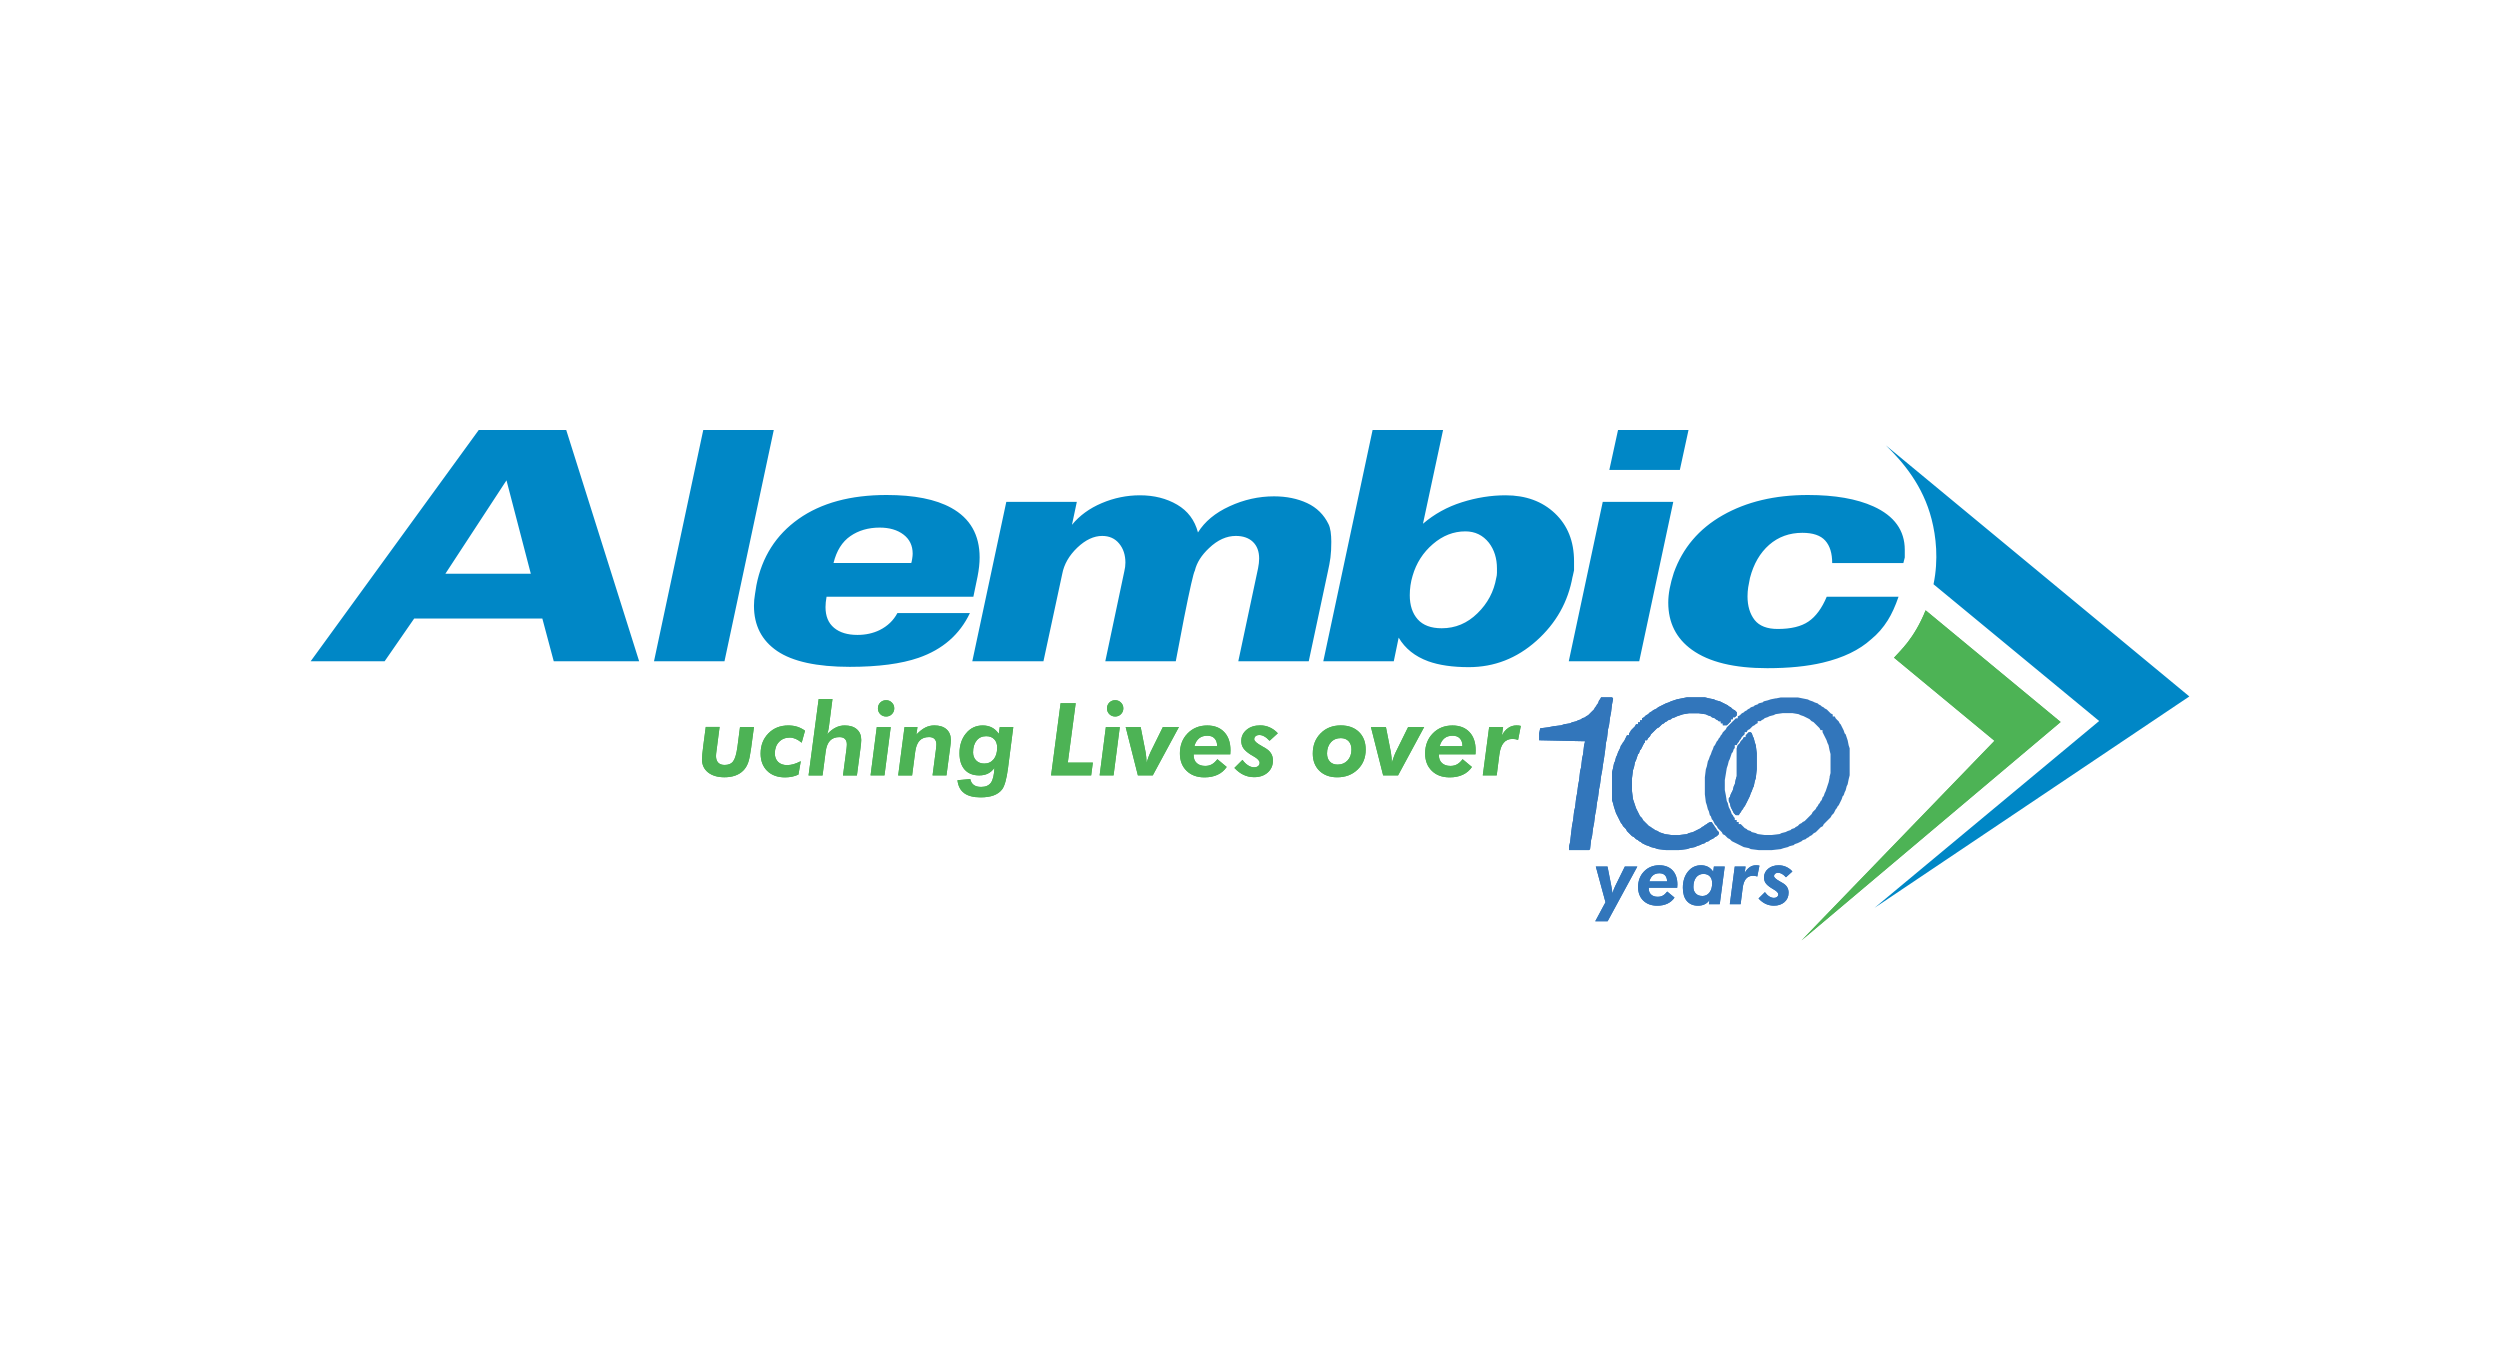 <?xml version="1.0" encoding="UTF-8"?>
<svg id="Layer_1" data-name="Layer 1" xmlns="http://www.w3.org/2000/svg" viewBox="0 0 675 370">
  <defs>
    <style>
      .cls-1, .cls-2, .cls-3, .cls-4, .cls-5, .cls-6 {
        stroke-width: 0px;
      }

      .cls-1, .cls-6 {
        fill: #4db355;
      }

      .cls-2 {
        fill: #0087c6;
      }

      .cls-2, .cls-4, .cls-6 {
        fill-rule: evenodd;
      }

      .cls-3, .cls-4 {
        fill: #3276bb;
      }

      .cls-5 {
        fill: #fff;
      }
    </style>
  </defs>
  <rect class="cls-5" y="0" width="675" height="370"/>
  <g>
    <path class="cls-2" d="M522.05,157.75l44.72,36.92-60.65,50.45,85-57.08-81.95-67.8c4.64,4.5,10.05,10.86,12.37,19.98,1.18,4.61,1.9,10.81.51,17.53M172.57,178.54h-23.06l-3.08-11.54h-34.6l-7.98,11.54h-19.97l45.38-62.44h23.62l19.69,62.44ZM143.32,154.91l-6.57-25.22-16.5,25.22h23.07ZM195.61,178.54h-19.03l13.3-62.44h19.04l-13.31,62.44ZM261.88,165.52c-2.75,5.81-7.38,9.84-13.87,12.09-4.69,1.62-10.89,2.44-18.57,2.44-8.86,0-15.41-1.43-19.59-4.26-4.19-2.85-6.28-6.93-6.28-12.23,0-1.01.09-2.06.28-3.15.19-1.1.31-1.9.38-2.39,1.49-7.62,5.28-13.59,11.38-17.91,6.1-4.31,14.02-6.46,23.77-6.46,7.43,0,13.25,1.15,17.45,3.47,5.11,2.81,7.67,7.28,7.67,13.4,0,1.57-.19,3.28-.56,5.16-.38,1.88-.75,3.69-1.13,5.44h-39.64c-.19,1.06-.28,2-.28,2.8,0,2.45.76,4.3,2.3,5.59,1.53,1.28,3.64,1.92,6.32,1.92,2.19,0,4.19-.43,6-1.31,2.14-1.07,3.73-2.6,4.79-4.59h19.58ZM246.04,152.01c.06-.12.14-.48.24-1.09.1-.57.14-1.07.14-1.44,0-2.19-.84-3.9-2.48-5.15-1.66-1.26-3.81-1.88-6.43-1.88-3.05,0-5.7.77-7.9,2.29-2.23,1.54-3.75,3.96-4.56,7.27h21ZM353.36,178.54h-19.02l5.34-25.12c.19-.94.29-1.82.29-2.62,0-1.94-.58-3.44-1.7-4.51-1.12-1.06-2.67-1.59-4.6-1.59-2.5,0-4.91,1.08-7.22,3.28-2.06,1.93-3.34,3.96-3.84,6.09-.38.63-1.34,4.88-2.91,12.75-.5,2.63-1.25,6.53-2.24,11.72h-19.03l5.14-24.31c.19-.75.29-1.52.29-2.33,0-2.07-.57-3.79-1.69-5.14-1.12-1.37-2.65-2.06-4.59-2.06-2.24,0-4.49,1.05-6.71,3.16-2.22,2.13-3.58,4.5-4.07,7.11l-5.07,23.57h-19.21l9.18-43.03h19.04l-1.31,6.19c2.05-2.5,4.74-4.46,8.05-5.86,3.32-1.41,6.76-2.11,10.31-2.11,3.81,0,7.16.85,10.04,2.53,2.87,1.68,4.75,4.18,5.62,7.5,1.82-2.93,4.66-5.3,8.53-7.07,3.87-1.79,7.89-2.68,12-2.68,3.37,0,6.36.62,8.96,1.83,2.59,1.22,4.51,3.11,5.76,5.68.25.49.44,1.17.57,2.01.12.84.18,1.76.18,2.76,0,1.63-.07,3.05-.23,4.27-.17,1.21-.4,2.47-.7,3.79l-5.16,24.19ZM424.6,155.66c-1.2,6.81-4.44,12.6-9.75,17.35-5.31,4.75-11.41,7.12-18.28,7.12-4.38,0-8.03-.53-10.96-1.59-3.57-1.31-6.23-3.43-7.97-6.38l-1.32,6.38h-19.03l13.31-62.44h19.03l-5.43,25.31c3.06-2.62,6.56-4.56,10.5-5.8,3.94-1.25,7.88-1.88,11.82-1.88,5.42,0,9.88,1.62,13.31,4.87,3.43,3.25,5.16,7.56,5.16,12.94v2.44c-.19.81-.32,1.37-.37,1.68ZM403.99,156.04c.12-.44.19-.91.19-1.41v-1.13c0-2.74-.73-5.06-2.16-6.94-1.63-2.06-3.75-3.09-6.37-3.09-3.19,0-6.11,1.14-8.77,3.43-2.66,2.28-4.49,5.14-5.48,8.57-.51,1.69-.76,3.44-.76,5.25,0,2.75.73,4.92,2.16,6.52,1.44,1.59,3.59,2.39,6.46,2.39,3.7,0,6.91-1.35,9.65-4.04,2.76-2.68,4.44-5.87,5.08-9.56ZM453.56,126.88h-19.04l2.35-10.78h19.03l-2.34,10.78ZM442.59,178.54h-19.02l9.17-43.03h19.04l-9.19,43.03ZM512.61,161.11c-.88,2.56-1.85,4.69-2.91,6.37-1.25,2-2.75,3.72-4.51,5.15-3.19,2.88-7.52,4.97-13.03,6.28-4.25,1.01-9.25,1.5-15,1.5-8.93,0-15.71-1.64-20.34-4.97-4.25-3.06-6.39-7.31-6.39-12.74,0-2.37.52-5.06,1.5-8.06,2.39-6.68,6.78-11.86,13.18-15.51,6.41-3.65,14.07-5.48,23.02-5.48,7.25,0,13.15,1.02,17.72,3.09,5.62,2.56,8.44,6.47,8.44,11.72v2.06c-.19.69-.32,1.19-.38,1.5h-19.22c0-2.62-.61-4.64-1.86-6.04-1.25-1.41-3.32-2.12-6.19-2.12-3.5,0-6.48,1.08-8.96,3.24-2.46,2.16-4.2,5.13-5.19,8.95-.19.94-.35,1.78-.48,2.53-.11.75-.18,1.56-.18,2.43,0,2.63.65,4.76,1.92,6.39,1.29,1.62,3.37,2.42,6.24,2.42,3.56,0,6.33-.66,8.3-2.01,1.98-1.34,3.62-3.58,4.93-6.7h19.4Z"/>
    <path class="cls-6" d="M511.39,177.58l27.12,22.44-52.09,53.88,69.95-58.96-36.45-30.15c-3.15,7.78-6.9,10.91-8.53,12.79"/>
    <polygon class="cls-4" points="454.12 188.55 452.77 188.82 451.96 189.09 451.15 189.36 450.61 189.63 449.81 189.9 449.27 190.17 448.73 190.44 448.19 190.71 447.65 190.98 447.38 191.25 446.84 191.52 446.3 191.78 446.03 192.05 445.49 192.32 445.22 192.59 444.95 192.86 444.42 193.13 444.15 193.4 443.88 193.67 443.34 193.94 443.34 194.48 442.8 194.48 442.8 195.01 442.26 195.01 442.26 195.56 441.72 195.56 441.45 196.1 441.18 196.37 440.91 196.64 440.64 196.91 440.37 197.18 440.1 197.72 439.83 197.98 439.83 198.52 439.29 198.52 439.02 199.06 438.76 199.6 438.49 200.14 438.22 200.41 437.95 200.95 437.68 201.22 437.41 202.03 437.14 202.57 436.87 203.11 436.6 203.92 436.32 204.45 436.06 205.53 435.79 206.07 435.52 207.42 435.25 208.5 435.25 216.05 435.52 216.86 435.79 217.93 436.06 218.74 436.32 219.54 436.6 220.09 436.87 220.63 437.14 221.17 437.41 221.71 437.68 222.25 437.95 222.51 438.22 223.05 438.49 223.32 438.76 223.59 439.02 223.86 439.29 224.4 439.56 224.67 439.83 224.94 440.1 225.21 440.37 225.48 440.64 225.75 441.18 226.02 441.45 226.29 441.72 226.56 442.26 226.83 442.53 227.1 443.07 227.37 443.34 227.64 443.88 227.91 444.42 228.18 445.22 228.45 445.76 228.71 446.84 228.98 447.65 229.25 449.81 229.52 453.3 229.52 455.47 229.25 456.27 228.98 457.62 228.71 458.16 228.45 458.96 228.18 459.5 227.91 460.32 227.64 460.58 227.37 461.39 227.1 461.66 226.83 462.21 226.56 462.75 226.29 463.01 226.02 463.55 225.75 463.82 225.48 464.08 225.21 464.08 224.67 463.82 224.4 463.55 224.13 463.29 223.59 463.01 223.32 462.75 222.78 462.47 222.51 462.21 221.98 461.66 221.98 461.12 222.25 460.85 222.51 460.32 222.78 460.04 223.05 459.5 223.32 459.24 223.59 458.7 223.86 458.16 224.13 457.62 224.4 457.08 224.67 456 224.94 455.47 225.21 453.3 225.48 451.42 225.48 449.54 225.21 448.73 224.94 447.92 224.67 447.65 224.4 446.84 224.13 446.57 223.86 446.03 223.59 445.76 223.32 445.22 223.05 444.95 222.78 444.69 222.51 444.42 222.25 444.15 221.98 443.88 221.71 443.61 221.44 443.34 220.9 443.07 220.63 442.8 220.36 442.53 219.82 442.26 219.28 441.99 218.74 441.72 218.2 441.45 217.39 441.18 216.58 440.91 215.78 440.64 213.62 440.64 210.12 440.91 207.96 441.18 207.15 441.45 205.8 441.72 205.26 441.99 204.45 442.26 203.64 442.53 203.38 442.8 202.57 443.07 202.3 443.34 201.76 443.61 201.22 443.88 200.68 444.15 200.41 444.15 199.87 444.69 199.87 444.95 199.33 445.22 199.06 445.49 198.79 445.76 198.25 446.03 197.98 446.3 197.72 446.57 197.45 446.84 197.18 447.11 196.91 447.38 196.64 447.92 196.37 448.19 196.1 448.46 195.83 448.73 195.56 449.27 195.29 449.54 195.01 450.07 194.75 450.35 194.48 451.15 194.21 451.42 193.94 452.23 193.67 452.77 193.4 453.58 193.13 454.39 192.86 456 192.59 458.7 192.59 460.58 192.86 461.12 193.13 461.93 193.4 462.21 193.67 463.01 193.94 463.29 194.21 463.82 194.48 464.08 194.75 464.62 194.75 464.62 195.29 465.16 195.29 465.16 195.83 466.24 195.83 466.51 195.56 466.78 195.29 467.05 195.01 467.33 194.75 467.33 194.21 467.87 194.21 467.87 193.67 468.41 193.67 468.67 193.4 468.94 193.13 468.94 192.32 468.67 192.05 468.41 191.78 467.87 191.52 467.59 191.25 467.33 190.98 466.78 190.71 466.51 190.44 465.98 190.17 465.43 189.9 464.9 189.63 464.36 189.36 463.29 189.09 462.75 188.82 461.39 188.55 460.32 188.28 455.47 188.28 454.12 188.55"/>
    <polygon class="cls-4" points="432.02 188.82 431.75 189.09 431.48 189.9 431.21 190.17 430.94 190.71 430.67 190.97 430.4 191.52 430.13 191.79 429.86 192.05 429.59 192.32 429.32 192.59 429.05 192.86 428.78 193.13 428.24 193.4 427.98 193.67 427.17 193.94 426.9 194.21 426.09 194.48 425.55 194.75 424.47 195.01 423.93 195.29 422.32 195.55 421.51 195.83 419.35 196.1 418 196.37 415.85 196.64 415.58 197.99 415.58 199.87 427.98 200.14 427.7 201.22 427.43 203.64 427.17 204.72 426.9 207.15 426.62 208.22 426.36 210.65 426.09 212 425.82 214.16 425.55 215.51 425.28 217.93 425.01 219.01 424.74 221.44 424.47 222.79 424.2 224.94 423.93 227.37 423.66 228.45 423.66 229.52 429.05 229.52 429.32 229.25 429.59 226.83 429.86 225.75 430.13 223.59 430.4 222.25 430.67 220.09 430.94 218.74 431.21 216.59 431.48 215.24 431.75 213.08 432.02 211.73 432.29 209.58 432.56 208.22 432.82 206.34 433.09 204.72 433.36 202.84 433.64 200.41 433.9 199.33 434.17 196.91 434.44 195.83 434.72 193.67 434.99 192.32 435.25 190.17 435.52 188.82 435.52 188.55 435.25 188.28 432.29 188.28 432.02 188.82"/>
    <polygon class="cls-4" points="471.9 197.99 471.64 198.25 471.36 198.53 471.36 199.06 470.82 199.06 470.56 199.6 470.28 199.87 470.02 200.14 469.75 200.68 469.48 200.96 469.2 201.22 468.93 202.03 468.93 202.84 468.93 209.57 468.67 210.39 468.4 211.73 468.13 212.28 467.86 213.35 467.59 213.89 467.32 214.42 467.05 215.24 466.78 215.51 466.78 216.32 467.05 216.86 467.32 217.94 467.59 218.48 467.86 219.01 468.13 219.55 468.4 219.81 468.67 220.09 469.48 220.09 469.75 219.55 470.02 219.28 470.28 218.74 470.56 218.48 470.82 217.94 471.09 217.66 471.36 217.12 471.64 216.59 471.9 216.05 472.17 215.51 472.44 214.97 472.71 214.15 472.98 213.62 473.25 212.82 473.52 212.28 473.79 210.92 474.06 210.11 474.33 207.68 474.33 203.38 474.06 201.22 473.79 200.41 473.52 199.33 473.25 198.79 472.98 197.99 472.71 197.71 472.17 197.71 471.9 197.99"/>
    <path class="cls-4" d="M479.45,188.55l-1.35.27-.8.27-1.09.27-.27.27-1.08.27-.27.27-.8.27-.27.27-.81.27-.27.27-.54.27-.27.27-.54.27-.26.27-.54.27-.27.27-.27.27-.54.27v.54h-.54l-.27.27-.27.27-.27.26-.27.27-.27.27-.27.27-.27.27-.27.27-.27.27-.26.54-.27.27-.27.27-.27.27-.27.54-.27.27-.27.54-.27.27-.27.54-.27.27-.27.53-.27.54-.27.27-.27.81-.27.55-.27.81-.27.54-.27.81-.27.54-.27,1.35-.27.81-.27,2.16v4.58l.27,2.15.27.82.27,1.08.27.54.27,1.07.27.27.27.81.27.27.27.54.27.55.27.27.27.27.27.53.27.27.27.27.27.27.27.27.27.54.54.26.27.27.26.26.27.27.54.27.27.27.27.27.54.27.54.26.54.27.54.27.54.27.54.27,1.35.27.53.27,2.16.27h3.51l2.42-.27.81-.27,1.08-.27.54-.27,1.08-.27.27-.27.8-.27.54-.26.55-.27.27-.27.81-.27.27-.27.54-.27.27-.26.54-.27.27-.26.27-.27.54-.27.27-.27.27-.27.27-.27.27-.27.27-.27.54-.27.27-.54.27-.27.27-.27.27-.27.27-.27.27-.27.27-.27.27-.27.27-.53.27-.27.27-.27.27-.53.27-.54.26-.28.27-.54.27-.27.27-.55.27-.54.26-.54.27-.81.27-.26.27-.81.27-.54.27-1.07.27-.55.27-1.35.27-1.07v-7.28l-.27-.81-.27-1.34-.27-.81-.27-.81-.27-.27-.27-.81-.27-.54-.27-.54-.26-.53-.27-.27-.27-.54-.27-.26-.27-.27-.26-.27-.27-.54h-.54v-.54l-.54-.27-.27-.27-.27-.27-.27-.27-.27-.27-.54-.27-.27-.27-.54-.27-.27-.27-.54-.27-.27-.27-.8-.27-.54-.27-.81-.27-.53-.27-1.35-.27-1.35-.27h-4.58l-1.34.27ZM494.01,209.85l-.27,1.35-.27.8-.27.82-.27.8-.27.54-.27.8-.27.27-.27.81-.27.26-.27.54-.27.27-.27.54-.27.27-.27.54-.27.26-.27.27-.27.26-.27.54-.27.27-.27.27-.27.27-.27.27-.27.27-.27.27-.27.27-.54.27-.27.27-.55.27-.27.27-.27.27-.54.27-.27.27-.81.27-.27.27-.81.27-.54.27-1.08.27-.54.27-2.15.26h-1.89l-1.89-.26-.54-.27-1.08-.27-.27-.27-.81-.27-.27-.27-.54-.27-.26-.27-.27-.27-.27-.27-.27-.27h-.53v-.55h-.54v-.54h-.53v-.54l-.27-.27-.27-.53-.27-.27-.27-.8-.27-.54-.27-.54-.27-1.09-.27-.54-.26-1.62-.27-1.35v-2.69l.27-1.62.26-1.62.27-.8.27-1.08.27-.54.27-.81.27-.81.27-.27.27-.82.27-.27v-.81h.53l.27-.54.27-.26.27-.54.27-.27.27-.54.27-.27.27-.27.26-.27v-.54h.54l.27-.54.54-.27.27-.27.27-.27.27-.27.54-.27.27-.27.54-.27v-.54h.81l.26-.26.54-.27.27-.27.81-.27.54-.27,1.07-.27.54-.27,1.88-.27h2.7l1.61.27.53.27.81.27.54.27.55.27.53.27.27.27.27.26.54.27.27.27.27.27.27.27.27.27.27.27.27.27.27.54h.54v.54l.27.54.27.54.27.54.27.54.27.8.27.54.27,1.35.27,1.07v5.13l-.27,1.08Z"/>
    <path class="cls-1" d="M194.29,196.3l-.71,5.46c-.01.15-.05.38-.09.67-.12.82-.17,1.38-.17,1.69,0,.78.2,1.38.6,1.8.4.42.99.62,1.74.62,1.04,0,1.81-.33,2.3-1,.5-.67.89-2,1.16-4.01l.68-5.24h3.77l-.77,5.7c-.24,1.79-.5,3.11-.82,3.96-.31.84-.74,1.54-1.29,2.09-.59.6-1.32,1.06-2.17,1.36-.86.31-1.83.46-2.93.46-1.85,0-3.33-.44-4.42-1.31-1.09-.87-1.64-2.05-1.64-3.52,0-.34.03-.84.09-1.46.06-.63.16-1.47.3-2.52l.63-4.77h3.75Z"/>
    <path class="cls-1" d="M216.45,200.52c-.56-.46-1.12-.81-1.63-1.03-.52-.22-1.04-.34-1.58-.34-1.2,0-2.18.4-2.91,1.18-.74.78-1.12,1.8-1.12,3.09,0,.98.3,1.74.89,2.31.58.56,1.39.85,2.42.85.55,0,1.12-.09,1.72-.25.6-.17,1.25-.45,1.97-.81l-.63,3.61c-.54.25-1.1.45-1.7.57-.6.12-1.23.19-1.91.19-2.02,0-3.63-.58-4.82-1.74-1.18-1.17-1.79-2.73-1.79-4.69,0-2.21.71-4.03,2.11-5.45,1.4-1.43,3.2-2.14,5.39-2.14.86,0,1.66.12,2.4.35.74.24,1.44.59,2.09,1.07l-.9,3.24Z"/>
    <path class="cls-1" d="M218.31,209.36l2.73-20.62h3.73l-.99,7.71c-.07.4-.13.73-.2,1-.07.28-.15.54-.24.79.76-.82,1.53-1.42,2.29-1.79.76-.39,1.58-.58,2.44-.58,1.41,0,2.51.35,3.29,1.04.79.69,1.18,1.65,1.18,2.89,0,.48-.08,1.28-.22,2.37-.02.13-.04.23-.04.29l-.91,6.91h-3.76l.96-7.28c.03-.26.05-.48.06-.67.02-.19.02-.35.02-.47,0-.61-.17-1.09-.51-1.43-.35-.34-.84-.5-1.47-.5-1.1,0-1.95.32-2.56.96-.61.65-1.01,1.64-1.18,3l-.84,6.4h-3.76Z"/>
    <path class="cls-1" d="M235.05,209.36l1.68-13.06h3.77l-1.69,13.06h-3.75ZM237.04,191.25c0-.62.21-1.14.64-1.57.43-.42.96-.63,1.57-.63s1.13.21,1.56.65c.43.42.64.94.64,1.55s-.21,1.14-.64,1.57c-.43.43-.94.64-1.56.64s-1.14-.21-1.57-.63c-.43-.42-.64-.95-.64-1.58Z"/>
    <path class="cls-1" d="M242.51,209.36l1.71-13.06h3.5l-.3,2.05c.8-.86,1.6-1.49,2.37-1.89.78-.4,1.61-.6,2.47-.6,1.41,0,2.51.35,3.29,1.04.78.69,1.18,1.65,1.18,2.89,0,.48-.07,1.28-.22,2.37-.02.13-.04.23-.05.29l-.91,6.91h-3.76l.95-7.28c.02-.26.05-.48.06-.67.01-.19.02-.35.02-.47,0-.61-.17-1.09-.51-1.43-.35-.34-.84-.5-1.46-.5-1.1,0-1.96.32-2.56.96-.61.65-1,1.64-1.18,3l-.84,6.4h-3.76Z"/>
    <path class="cls-1" d="M269.94,196.3h3.65l-1.38,10.74c0,.09-.02.22-.05.4-.39,2.94-.93,4.85-1.62,5.73-.58.73-1.33,1.25-2.28,1.6-.95.35-2.11.52-3.5.52-1.92,0-3.4-.38-4.43-1.14-1.04-.76-1.63-1.93-1.82-3.49l3.46-.32c.15.72.47,1.24.95,1.6.49.35,1.14.53,1.97.53,1.22,0,2.11-.38,2.66-1.14.54-.76.86-2.08.94-3.99-.49.68-1.07,1.19-1.74,1.52-.68.34-1.47.5-2.37.5-1.68,0-2.99-.52-3.92-1.56-.92-1.04-1.4-2.51-1.4-4.41,0-2.18.6-3.99,1.78-5.4,1.17-1.41,2.67-2.12,4.49-2.12.94,0,1.77.19,2.5.57.73.38,1.34.95,1.83,1.7l.27-1.83ZM269.24,201.89c0-.97-.26-1.74-.79-2.29-.52-.55-1.25-.83-2.18-.83-1.09,0-1.95.39-2.58,1.17-.63.78-.96,1.84-.96,3.2,0,.91.29,1.64.84,2.19.56.56,1.29.83,2.2.83,1.05,0,1.89-.39,2.52-1.16.63-.77.94-1.8.94-3.11Z"/>
    <polygon class="cls-1" points="283.79 209.36 286.36 189.87 290.44 189.87 288.31 205.9 295.07 205.9 294.62 209.36 283.79 209.36"/>
    <path class="cls-1" d="M296.9,209.36l1.68-13.06h3.77l-1.69,13.06h-3.75ZM298.89,191.25c0-.62.21-1.14.64-1.57.43-.42.96-.63,1.57-.63s1.13.21,1.56.65c.43.42.64.94.64,1.55s-.21,1.14-.64,1.57c-.43.43-.94.64-1.56.64s-1.14-.21-1.57-.63c-.43-.42-.64-.95-.64-1.58Z"/>
    <path class="cls-1" d="M307.23,209.36l-3.3-13.06h4.05l1.35,6.87c.08.51.13.96.17,1.35.04.39.06.77.06,1.12v.3c.19-.61.38-1.15.56-1.63.18-.48.35-.89.51-1.23l3.35-6.79h4.33l-7.06,13.06h-4.03Z"/>
    <path class="cls-1" d="M322.29,203.66v.3c0,.88.28,1.57.84,2.08.55.5,1.31.76,2.28.76.66,0,1.26-.14,1.78-.43.51-.28,1.02-.75,1.5-1.39l2.52,2.1c-.63.93-1.46,1.64-2.46,2.1-1.01.47-2.18.71-3.53.71-2.02,0-3.63-.58-4.84-1.77-1.2-1.17-1.81-2.73-1.81-4.69,0-2.19.7-4,2.09-5.42,1.4-1.42,3.16-2.13,5.28-2.13,1.96,0,3.5.6,4.61,1.79,1.12,1.18,1.68,2.83,1.68,4.92,0,.21-.02.55-.05,1.02v.06h-9.88ZM322.49,201.45h6.14c0-.9-.24-1.59-.71-2.08-.45-.49-1.11-.73-1.95-.73-.89,0-1.63.23-2.21.7-.58.47-1.01,1.17-1.27,2.1Z"/>
    <path class="cls-1" d="M335.48,205.17c.44.63.94,1.13,1.49,1.47.56.36,1.11.53,1.64.53.45,0,.81-.11,1.08-.33.28-.24.41-.52.41-.89,0-.53-.51-1.09-1.52-1.67-.4-.23-.73-.42-.96-.57-.94-.61-1.57-1.18-1.93-1.73-.36-.54-.55-1.18-.55-1.92,0-1.22.48-2.22,1.45-3.03.95-.79,2.17-1.18,3.66-1.18.9,0,1.76.17,2.57.54.8.36,1.54.89,2.19,1.59l-2.23,2.03c-.48-.52-.95-.92-1.41-1.17-.45-.26-.9-.39-1.35-.39-.4,0-.74.1-1,.31-.25.22-.38.49-.38.83,0,.48.67,1.09,2.03,1.84.39.23.69.4.91.52.71.41,1.25.89,1.59,1.45.35.55.52,1.2.52,1.93,0,1.34-.48,2.42-1.41,3.25-.94.83-2.16,1.25-3.66,1.25-1.03,0-1.98-.21-2.85-.62-.87-.4-1.7-1.04-2.49-1.87l2.21-2.2Z"/>
    <path class="cls-1" d="M362.01,195.86c2.04,0,3.68.59,4.9,1.76,1.22,1.19,1.83,2.77,1.83,4.76,0,2.18-.71,3.97-2.16,5.37-1.44,1.41-3.28,2.12-5.54,2.12-1.99,0-3.59-.59-4.79-1.75-1.2-1.18-1.8-2.73-1.8-4.67,0-2.22.71-4.03,2.13-5.46,1.41-1.42,3.22-2.13,5.42-2.13M362.03,199.29c-1.12,0-2.02.38-2.7,1.14-.68.76-1.03,1.75-1.03,2.99,0,.93.25,1.67.76,2.21.51.54,1.22.81,2.1.81,1.1,0,2-.37,2.69-1.12.69-.74,1.04-1.72,1.04-2.92,0-.97-.25-1.73-.76-2.27-.5-.55-1.2-.82-2.11-.84Z"/>
    <path class="cls-1" d="M373.45,209.36l-3.3-13.06h4.05l1.35,6.87c.08.51.13.96.17,1.35.04.39.06.77.06,1.12v.3c.19-.61.38-1.15.56-1.63.17-.48.35-.89.51-1.23l3.35-6.79h4.33l-7.05,13.06h-4.03Z"/>
    <path class="cls-1" d="M388.51,203.66v.3c0,.88.28,1.57.84,2.08.55.5,1.31.76,2.28.76.66,0,1.26-.14,1.78-.43.51-.28,1.02-.75,1.49-1.39l2.52,2.1c-.63.93-1.46,1.64-2.46,2.1-1,.47-2.18.71-3.53.71-2.02,0-3.63-.58-4.84-1.77-1.2-1.17-1.81-2.73-1.81-4.69,0-2.19.7-4,2.09-5.42,1.39-1.42,3.16-2.13,5.28-2.13,1.96,0,3.5.6,4.61,1.79,1.12,1.18,1.67,2.83,1.67,4.92,0,.21-.01.55-.04,1.02v.06h-9.88ZM388.72,201.45h6.14c0-.9-.24-1.59-.71-2.08-.45-.49-1.11-.73-1.95-.73-.89,0-1.63.23-2.21.7-.58.47-1.01,1.17-1.27,2.1Z"/>
    <path class="cls-1" d="M400.35,209.36l1.72-13.06h3.77l-.34,2.29c.47-.9,1.04-1.58,1.71-2.04.67-.46,1.43-.69,2.24-.69.23,0,.44.01.63.03.19.03.37.06.54.11l-.73,3.77c-.28-.09-.54-.16-.79-.2-.25-.04-.5-.06-.74-.06-1,0-1.8.35-2.39,1.07-.59.71-.97,1.79-1.15,3.23l-.71,5.55h-3.76Z"/>
    <path class="cls-6" d="M511.39,177.58l27.12,22.44-52.09,53.88,69.95-58.96-36.45-30.15c-3.15,7.78-6.9,10.91-8.53,12.79"/>
    <polygon class="cls-4" points="454.12 188.55 452.77 188.82 451.96 189.09 451.15 189.36 450.61 189.63 449.81 189.9 449.27 190.17 448.73 190.44 448.19 190.71 447.65 190.98 447.38 191.25 446.84 191.52 446.3 191.78 446.03 192.05 445.49 192.32 445.22 192.59 444.95 192.86 444.42 193.13 444.15 193.4 443.88 193.67 443.34 193.94 443.34 194.48 442.8 194.48 442.8 195.01 442.26 195.01 442.26 195.56 441.72 195.56 441.45 196.1 441.18 196.37 440.91 196.64 440.64 196.91 440.37 197.18 440.1 197.72 439.83 197.98 439.83 198.52 439.29 198.52 439.02 199.06 438.76 199.6 438.49 200.14 438.22 200.41 437.95 200.95 437.68 201.22 437.41 202.03 437.14 202.57 436.87 203.11 436.6 203.92 436.32 204.45 436.06 205.53 435.79 206.07 435.52 207.42 435.25 208.5 435.25 216.05 435.52 216.86 435.79 217.93 436.06 218.74 436.32 219.54 436.6 220.09 436.87 220.63 437.14 221.17 437.41 221.71 437.68 222.25 437.95 222.51 438.22 223.05 438.49 223.32 438.76 223.59 439.02 223.86 439.29 224.4 439.56 224.67 439.83 224.94 440.1 225.21 440.37 225.48 440.64 225.75 441.18 226.02 441.45 226.29 441.72 226.56 442.26 226.83 442.53 227.1 443.07 227.37 443.34 227.64 443.88 227.91 444.42 228.18 445.22 228.45 445.76 228.71 446.84 228.98 447.65 229.25 449.81 229.52 453.3 229.52 455.47 229.25 456.27 228.98 457.62 228.71 458.16 228.45 458.96 228.18 459.5 227.91 460.32 227.64 460.58 227.37 461.39 227.1 461.66 226.83 462.21 226.56 462.75 226.29 463.01 226.02 463.55 225.75 463.82 225.48 464.08 225.21 464.08 224.67 463.82 224.4 463.55 224.13 463.29 223.59 463.01 223.32 462.75 222.78 462.47 222.51 462.21 221.98 461.66 221.98 461.12 222.25 460.85 222.51 460.32 222.78 460.04 223.05 459.5 223.32 459.24 223.59 458.7 223.86 458.16 224.13 457.62 224.4 457.08 224.67 456 224.94 455.47 225.21 453.3 225.48 451.42 225.48 449.54 225.21 448.73 224.94 447.92 224.67 447.65 224.4 446.84 224.13 446.57 223.86 446.03 223.59 445.76 223.32 445.22 223.05 444.95 222.78 444.69 222.51 444.42 222.25 444.15 221.98 443.88 221.71 443.61 221.44 443.34 220.9 443.07 220.63 442.8 220.36 442.53 219.82 442.26 219.28 441.99 218.74 441.72 218.2 441.45 217.39 441.18 216.58 440.91 215.78 440.64 213.62 440.64 210.12 440.91 207.96 441.18 207.15 441.45 205.8 441.72 205.26 441.99 204.45 442.26 203.64 442.53 203.38 442.8 202.57 443.07 202.3 443.34 201.76 443.61 201.22 443.88 200.68 444.15 200.41 444.15 199.87 444.69 199.87 444.95 199.33 445.22 199.06 445.49 198.79 445.76 198.25 446.03 197.98 446.3 197.72 446.57 197.45 446.84 197.18 447.11 196.91 447.38 196.64 447.92 196.37 448.19 196.1 448.46 195.83 448.73 195.56 449.27 195.29 449.54 195.01 450.07 194.75 450.35 194.48 451.15 194.21 451.42 193.94 452.23 193.67 452.77 193.4 453.58 193.13 454.39 192.86 456 192.59 458.7 192.59 460.58 192.86 461.12 193.13 461.93 193.4 462.21 193.67 463.01 193.94 463.29 194.21 463.82 194.48 464.08 194.75 464.62 194.75 464.62 195.29 465.16 195.29 465.16 195.83 466.24 195.83 466.51 195.56 466.78 195.29 467.05 195.01 467.33 194.75 467.33 194.21 467.87 194.21 467.87 193.67 468.41 193.67 468.67 193.4 468.94 193.13 468.94 192.32 468.67 192.05 468.41 191.78 467.87 191.52 467.59 191.25 467.33 190.98 466.78 190.71 466.51 190.44 465.98 190.17 465.43 189.9 464.9 189.63 464.36 189.36 463.29 189.09 462.75 188.82 461.39 188.55 460.32 188.28 455.47 188.28 454.12 188.55"/>
    <polygon class="cls-4" points="432.02 188.82 431.75 189.09 431.48 189.9 431.21 190.17 430.94 190.71 430.67 190.97 430.4 191.52 430.13 191.79 429.86 192.05 429.59 192.32 429.32 192.59 429.05 192.86 428.78 193.13 428.24 193.4 427.98 193.67 427.17 193.94 426.9 194.21 426.09 194.48 425.55 194.75 424.47 195.01 423.93 195.29 422.32 195.55 421.51 195.83 419.35 196.1 418 196.37 415.85 196.64 415.58 197.99 415.58 199.87 427.98 200.14 427.7 201.22 427.43 203.64 427.17 204.72 426.9 207.15 426.62 208.22 426.36 210.65 426.09 212 425.82 214.16 425.55 215.51 425.28 217.93 425.01 219.01 424.74 221.44 424.47 222.79 424.2 224.94 423.93 227.37 423.66 228.45 423.66 229.52 429.05 229.52 429.32 229.25 429.59 226.83 429.86 225.75 430.13 223.59 430.4 222.25 430.67 220.09 430.94 218.74 431.21 216.59 431.48 215.24 431.75 213.08 432.02 211.73 432.29 209.58 432.56 208.22 432.82 206.34 433.09 204.72 433.36 202.84 433.64 200.41 433.9 199.33 434.17 196.91 434.44 195.83 434.72 193.67 434.99 192.32 435.25 190.17 435.52 188.82 435.52 188.55 435.25 188.28 432.29 188.28 432.02 188.82"/>
    <polygon class="cls-4" points="471.9 197.99 471.64 198.25 471.36 198.53 471.36 199.06 470.82 199.06 470.56 199.6 470.28 199.87 470.02 200.14 469.75 200.68 469.48 200.96 469.2 201.22 468.93 202.03 468.93 202.84 468.93 209.57 468.67 210.39 468.4 211.73 468.13 212.28 467.86 213.35 467.59 213.89 467.32 214.42 467.05 215.24 466.78 215.51 466.78 216.32 467.05 216.86 467.32 217.94 467.59 218.48 467.86 219.01 468.13 219.55 468.4 219.81 468.67 220.09 469.48 220.09 469.75 219.55 470.02 219.28 470.28 218.74 470.56 218.48 470.82 217.94 471.09 217.66 471.36 217.12 471.64 216.59 471.9 216.05 472.17 215.51 472.44 214.97 472.71 214.15 472.98 213.62 473.25 212.82 473.52 212.28 473.79 210.92 474.06 210.11 474.33 207.68 474.33 203.38 474.06 201.22 473.79 200.41 473.52 199.33 473.25 198.79 472.98 197.99 472.71 197.71 472.17 197.71 471.9 197.99"/>
    <path class="cls-1" d="M194.29,196.3l-.71,5.46c-.01.15-.05.38-.09.67-.12.82-.17,1.38-.17,1.69,0,.78.2,1.38.6,1.8.4.42.99.62,1.74.62,1.04,0,1.81-.33,2.3-1,.5-.67.89-2,1.16-4.01l.68-5.24h3.77l-.77,5.7c-.24,1.79-.5,3.11-.82,3.96-.31.84-.74,1.54-1.29,2.09-.59.6-1.32,1.06-2.17,1.36-.86.31-1.83.46-2.93.46-1.85,0-3.33-.44-4.42-1.31-1.09-.87-1.64-2.05-1.64-3.52,0-.34.03-.84.09-1.46.06-.63.16-1.47.3-2.52l.63-4.77h3.75Z"/>
    <path class="cls-1" d="M216.45,200.52c-.56-.46-1.12-.81-1.63-1.03-.52-.22-1.04-.34-1.58-.34-1.2,0-2.18.4-2.91,1.18-.74.78-1.12,1.8-1.12,3.09,0,.98.3,1.74.89,2.31.58.56,1.39.85,2.42.85.55,0,1.12-.09,1.72-.25.6-.17,1.25-.45,1.97-.81l-.63,3.61c-.54.25-1.1.45-1.7.57-.6.12-1.23.19-1.91.19-2.02,0-3.63-.58-4.82-1.74-1.18-1.17-1.79-2.73-1.79-4.69,0-2.21.71-4.03,2.11-5.45,1.4-1.43,3.2-2.14,5.39-2.14.86,0,1.66.12,2.4.35.74.24,1.44.59,2.09,1.07l-.9,3.24Z"/>
    <path class="cls-1" d="M218.31,209.36l2.73-20.62h3.73l-.99,7.71c-.07.4-.13.73-.2,1-.07.28-.15.54-.24.79.76-.82,1.53-1.42,2.29-1.79.76-.39,1.58-.58,2.44-.58,1.41,0,2.51.35,3.29,1.04.79.69,1.18,1.65,1.18,2.89,0,.48-.08,1.28-.22,2.37-.02.13-.04.23-.04.29l-.91,6.91h-3.76l.96-7.28c.03-.26.05-.48.06-.67.02-.19.02-.35.02-.47,0-.61-.17-1.09-.51-1.43-.35-.34-.84-.5-1.47-.5-1.1,0-1.95.32-2.56.96-.61.65-1.01,1.64-1.18,3l-.84,6.4h-3.76Z"/>
    <path class="cls-1" d="M235.05,209.36l1.68-13.06h3.77l-1.69,13.06h-3.75ZM237.04,191.25c0-.62.21-1.14.64-1.57.43-.42.96-.63,1.57-.63s1.13.21,1.56.65c.43.42.64.94.64,1.55s-.21,1.14-.64,1.57c-.43.43-.94.64-1.56.64s-1.14-.21-1.57-.63c-.43-.42-.64-.95-.64-1.58Z"/>
    <path class="cls-1" d="M242.51,209.36l1.71-13.06h3.5l-.3,2.05c.8-.86,1.6-1.49,2.37-1.89.78-.4,1.61-.6,2.47-.6,1.41,0,2.51.35,3.29,1.04.78.69,1.18,1.65,1.18,2.89,0,.48-.07,1.28-.22,2.37-.02.13-.04.23-.05.29l-.91,6.91h-3.76l.95-7.28c.02-.26.05-.48.06-.67.01-.19.02-.35.02-.47,0-.61-.17-1.09-.51-1.43-.35-.34-.84-.5-1.46-.5-1.1,0-1.96.32-2.56.96-.61.65-1,1.64-1.18,3l-.84,6.4h-3.76Z"/>
    <path class="cls-1" d="M269.94,196.3h3.65l-1.38,10.74c0,.09-.02.22-.05.4-.39,2.94-.93,4.85-1.62,5.73-.58.73-1.33,1.25-2.28,1.6-.95.35-2.11.52-3.5.52-1.92,0-3.4-.38-4.43-1.14-1.04-.76-1.63-1.93-1.82-3.49l3.46-.32c.15.72.47,1.24.95,1.6.49.35,1.14.53,1.97.53,1.22,0,2.11-.38,2.66-1.14.54-.76.86-2.08.94-3.99-.49.68-1.07,1.19-1.74,1.52-.68.34-1.47.5-2.37.5-1.68,0-2.99-.52-3.92-1.56-.92-1.04-1.4-2.51-1.4-4.41,0-2.18.6-3.99,1.78-5.4,1.17-1.41,2.67-2.12,4.49-2.12.94,0,1.77.19,2.5.57.73.38,1.34.95,1.83,1.7l.27-1.83ZM269.24,201.89c0-.97-.26-1.74-.79-2.29-.52-.55-1.25-.83-2.18-.83-1.09,0-1.95.39-2.58,1.17-.63.78-.96,1.84-.96,3.2,0,.91.29,1.64.84,2.19.56.56,1.29.83,2.2.83,1.05,0,1.89-.39,2.52-1.16.63-.77.94-1.8.94-3.11Z"/>
    <polygon class="cls-1" points="283.79 209.36 286.36 189.87 290.44 189.87 288.31 205.9 295.07 205.9 294.62 209.36 283.79 209.36"/>
    <path class="cls-1" d="M296.9,209.36l1.68-13.06h3.77l-1.69,13.06h-3.75ZM298.89,191.25c0-.62.21-1.14.64-1.57.43-.42.96-.63,1.57-.63s1.13.21,1.56.65c.43.42.64.94.64,1.55s-.21,1.14-.64,1.57c-.43.43-.94.64-1.56.64s-1.14-.21-1.57-.63c-.43-.42-.64-.95-.64-1.58Z"/>
    <path class="cls-1" d="M307.23,209.36l-3.3-13.06h4.05l1.35,6.87c.08.51.13.96.17,1.35.04.39.06.77.06,1.12v.3c.19-.61.38-1.15.56-1.63.18-.48.35-.89.51-1.23l3.35-6.79h4.33l-7.06,13.06h-4.03Z"/>
    <path class="cls-1" d="M322.29,203.66v.3c0,.88.28,1.57.84,2.08.55.5,1.31.76,2.28.76.66,0,1.26-.14,1.78-.43.51-.28,1.02-.75,1.5-1.39l2.52,2.1c-.63.93-1.46,1.64-2.46,2.1-1.01.47-2.18.71-3.53.71-2.02,0-3.63-.58-4.84-1.77-1.2-1.17-1.81-2.73-1.81-4.69,0-2.19.7-4,2.09-5.42,1.4-1.42,3.16-2.13,5.28-2.13,1.96,0,3.5.6,4.61,1.79,1.12,1.18,1.68,2.83,1.68,4.92,0,.21-.02.55-.05,1.02v.06h-9.88ZM322.49,201.45h6.14c0-.9-.24-1.59-.71-2.08-.45-.49-1.11-.73-1.95-.73-.89,0-1.63.23-2.21.7-.58.47-1.01,1.17-1.27,2.1Z"/>
    <path class="cls-1" d="M335.48,205.17c.44.63.94,1.13,1.49,1.47.56.36,1.11.53,1.64.53.45,0,.81-.11,1.08-.33.28-.24.41-.52.41-.89,0-.53-.51-1.09-1.52-1.67-.4-.23-.73-.42-.96-.57-.94-.61-1.57-1.18-1.93-1.73-.36-.54-.55-1.18-.55-1.92,0-1.22.48-2.22,1.45-3.03.95-.79,2.17-1.18,3.66-1.18.9,0,1.76.17,2.57.54.8.36,1.54.89,2.19,1.59l-2.23,2.03c-.48-.52-.95-.92-1.41-1.17-.45-.26-.9-.39-1.35-.39-.4,0-.74.1-1,.31-.25.22-.38.49-.38.83,0,.48.67,1.09,2.03,1.84.39.23.69.4.91.52.71.41,1.25.89,1.59,1.45.35.55.52,1.2.52,1.93,0,1.34-.48,2.42-1.41,3.25-.94.83-2.16,1.25-3.66,1.25-1.03,0-1.98-.21-2.85-.62-.87-.4-1.7-1.04-2.49-1.87l2.21-2.2Z"/>
    <path class="cls-1" d="M362.01,195.86c2.04,0,3.68.59,4.9,1.76,1.22,1.19,1.83,2.77,1.83,4.76,0,2.18-.71,3.97-2.16,5.37-1.44,1.41-3.28,2.12-5.54,2.12-1.99,0-3.59-.59-4.79-1.75-1.2-1.18-1.8-2.73-1.8-4.67,0-2.22.71-4.03,2.13-5.46,1.41-1.42,3.22-2.13,5.42-2.13M362.03,199.29c-1.12,0-2.02.38-2.7,1.14-.68.76-1.03,1.75-1.03,2.99,0,.93.25,1.67.76,2.21.51.54,1.22.81,2.1.81,1.1,0,2-.37,2.69-1.12.69-.74,1.04-1.72,1.04-2.92,0-.97-.25-1.73-.76-2.27-.5-.55-1.2-.82-2.11-.84Z"/>
    <path class="cls-1" d="M373.45,209.36l-3.3-13.06h4.05l1.35,6.87c.08.51.13.96.17,1.35.04.39.06.77.06,1.12v.3c.19-.61.38-1.15.56-1.63.17-.48.35-.89.51-1.23l3.35-6.79h4.33l-7.05,13.06h-4.03Z"/>
    <path class="cls-1" d="M388.51,203.66v.3c0,.88.28,1.57.84,2.08.55.5,1.31.76,2.28.76.66,0,1.26-.14,1.78-.43.51-.28,1.02-.75,1.49-1.39l2.52,2.1c-.63.93-1.46,1.64-2.46,2.1-1,.47-2.18.71-3.53.71-2.02,0-3.63-.58-4.84-1.77-1.2-1.17-1.81-2.73-1.81-4.69,0-2.19.7-4,2.09-5.42,1.39-1.42,3.16-2.13,5.28-2.13,1.96,0,3.5.6,4.61,1.79,1.12,1.18,1.67,2.83,1.67,4.92,0,.21-.01.55-.04,1.02v.06h-9.88ZM388.72,201.45h6.14c0-.9-.24-1.59-.71-2.08-.45-.49-1.11-.73-1.95-.73-.89,0-1.63.23-2.21.7-.58.47-1.01,1.17-1.27,2.1Z"/>
    <path class="cls-1" d="M400.35,209.36l1.72-13.06h3.77l-.34,2.29c.47-.9,1.04-1.58,1.71-2.04.67-.46,1.43-.69,2.24-.69.23,0,.44.01.63.03.19.03.37.06.54.11l-.73,3.77c-.28-.09-.54-.16-.79-.2-.25-.04-.5-.06-.74-.06-1,0-1.8.35-2.39,1.07-.59.71-.97,1.79-1.15,3.23l-.71,5.55h-3.76Z"/>
    <path class="cls-3" d="M433.48,243.6l-2.61-9.63h3.16l1.05,5.36c.05.22.12.72.24,1.5.02.16.04.29.05.37.08-.32.19-.64.31-.97.12-.32.26-.65.42-.98l2.61-5.29h3.37l-8.02,14.78h-3.34l2.77-5.15Z"/>
    <path class="cls-3" d="M445.17,239.69v.23c0,.69.21,1.23.65,1.62.43.4,1.02.59,1.77.59.52,0,.99-.11,1.39-.33.4-.22.79-.59,1.17-1.08l1.97,1.63c-.5.73-1.15,1.27-1.93,1.64-.79.36-1.69.55-2.73.55-1.58,0-2.83-.47-3.78-1.38-.94-.92-1.4-2.14-1.4-3.66,0-1.7.54-3.11,1.62-4.22,1.08-1.1,2.45-1.66,4.1-1.66,1.52,0,2.72.46,3.6,1.38.86.93,1.3,2.21,1.3,3.84,0,.16-.01.43-.05.8v.04h-7.68ZM445.33,237.97h4.78c0-.69-.19-1.23-.54-1.62-.37-.38-.87-.57-1.53-.57-.71,0-1.28.19-1.73.55-.45.37-.78.91-.99,1.64Z"/>
    <path class="cls-3" d="M464.33,244.13h-2.93l.17-1.13c-.35.51-.77.89-1.3,1.15-.52.26-1.12.39-1.8.39-1.29,0-2.3-.43-3.03-1.28-.72-.84-1.07-2.03-1.07-3.57,0-1.76.46-3.22,1.38-4.36.92-1.14,2.09-1.71,3.52-1.71.73,0,1.36.15,1.92.44.55.3,1.01.74,1.38,1.32l.18-1.42h2.93l-1.34,10.17ZM462.28,238.48c0-.79-.2-1.41-.62-1.85-.42-.45-.99-.67-1.72-.67-.84,0-1.49.31-1.98.94-.49.63-.74,1.48-.74,2.58,0,.74.22,1.34.66,1.78.44.45,1.03.66,1.78.66s1.42-.31,1.9-.95c.48-.62.72-1.46.72-2.49Z"/>
    <path class="cls-3" d="M467.05,244.13l1.33-10.17h2.93l-.26,1.78c.37-.7.82-1.22,1.34-1.58.52-.37,1.1-.54,1.75-.54.18,0,.34.01.48.02.15.02.29.05.43.08l-.58,2.94c-.21-.08-.42-.13-.61-.15-.21-.04-.39-.05-.58-.05-.79,0-1.41.28-1.87.83-.46.55-.76,1.39-.89,2.51l-.55,4.33h-2.93Z"/>
    <path class="cls-3" d="M476.52,240.87c.35.49.73.87,1.16,1.15.44.27.86.41,1.29.41.33,0,.62-.09.83-.26.22-.17.33-.4.33-.69,0-.42-.4-.85-1.18-1.29-.32-.19-.57-.34-.74-.45-.73-.47-1.23-.92-1.51-1.34-.28-.42-.42-.92-.42-1.5,0-.94.38-1.72,1.12-2.34.74-.62,1.69-.93,2.85-.93.71,0,1.37.14,2,.42.62.28,1.2.69,1.7,1.24l-1.74,1.58c-.37-.42-.73-.71-1.09-.92-.35-.19-.71-.3-1.05-.3-.31,0-.57.08-.78.25-.19.17-.3.39-.3.65,0,.37.53.85,1.59,1.44.3.18.54.31.71.41.54.31.97.69,1.23,1.12.27.43.4.93.4,1.51,0,1.03-.37,1.88-1.1,2.53-.74.64-1.68.97-2.85.97-.8,0-1.54-.16-2.22-.47-.68-.32-1.33-.8-1.95-1.47l1.72-1.7Z"/>
    <path class="cls-3" d="M433.48,243.6l-2.61-9.63h3.16l1.05,5.36c.05.22.12.72.24,1.5.02.16.04.29.05.37.08-.32.19-.64.31-.97.12-.32.26-.65.42-.98l2.61-5.29h3.37l-8.02,14.78h-3.34l2.77-5.15Z"/>
    <path class="cls-3" d="M445.17,239.69v.23c0,.69.21,1.23.65,1.62.43.4,1.02.59,1.77.59.52,0,.99-.11,1.39-.33.4-.22.79-.59,1.17-1.08l1.97,1.63c-.5.73-1.15,1.27-1.93,1.64-.79.36-1.69.55-2.73.55-1.58,0-2.83-.47-3.78-1.38-.94-.92-1.4-2.14-1.4-3.66,0-1.7.54-3.11,1.62-4.22,1.08-1.1,2.45-1.66,4.1-1.66,1.52,0,2.72.46,3.6,1.38.86.93,1.3,2.21,1.3,3.84,0,.16-.01.43-.05.8v.04h-7.68ZM445.33,237.97h4.78c0-.69-.19-1.23-.54-1.62-.37-.38-.87-.57-1.53-.57-.71,0-1.28.19-1.73.55-.45.37-.78.91-.99,1.64Z"/>
    <path class="cls-3" d="M464.33,244.13h-2.93l.17-1.13c-.35.51-.77.89-1.3,1.15-.52.26-1.12.39-1.8.39-1.29,0-2.3-.43-3.03-1.28-.72-.84-1.07-2.03-1.07-3.57,0-1.76.46-3.22,1.38-4.36.92-1.14,2.09-1.71,3.52-1.71.73,0,1.36.15,1.92.44.55.3,1.01.74,1.38,1.32l.18-1.42h2.93l-1.34,10.17ZM462.28,238.48c0-.79-.2-1.41-.62-1.85-.42-.45-.99-.67-1.72-.67-.84,0-1.49.31-1.98.94-.49.63-.74,1.48-.74,2.58,0,.74.22,1.34.66,1.78.44.45,1.03.66,1.78.66s1.42-.31,1.9-.95c.48-.62.72-1.46.72-2.49Z"/>
    <path class="cls-3" d="M467.05,244.13l1.33-10.17h2.93l-.26,1.78c.37-.7.82-1.22,1.34-1.58.52-.37,1.1-.54,1.75-.54.18,0,.34.01.48.02.15.02.29.05.43.08l-.58,2.94c-.21-.08-.42-.13-.61-.15-.21-.04-.39-.05-.58-.05-.79,0-1.41.28-1.87.83-.46.55-.76,1.39-.89,2.51l-.55,4.33h-2.93Z"/>
    <path class="cls-3" d="M476.52,240.87c.35.49.73.87,1.16,1.15.44.27.86.41,1.29.41.33,0,.62-.09.83-.26.22-.17.33-.4.33-.69,0-.42-.4-.85-1.18-1.29-.32-.19-.57-.34-.74-.45-.73-.47-1.23-.92-1.51-1.34-.28-.42-.42-.92-.42-1.5,0-.94.38-1.72,1.12-2.34.74-.62,1.69-.93,2.85-.93.71,0,1.37.14,2,.42.62.28,1.2.69,1.7,1.24l-1.74,1.58c-.37-.42-.73-.71-1.09-.92-.35-.19-.71-.3-1.05-.3-.31,0-.57.08-.78.25-.19.17-.3.39-.3.65,0,.37.53.85,1.59,1.44.3.18.54.31.71.41.54.31.97.69,1.23,1.12.27.43.4.93.4,1.51,0,1.03-.37,1.88-1.1,2.53-.74.64-1.68.97-2.85.97-.8,0-1.54-.16-2.22-.47-.68-.32-1.33-.8-1.95-1.47l1.72-1.7Z"/>
  </g>
</svg>